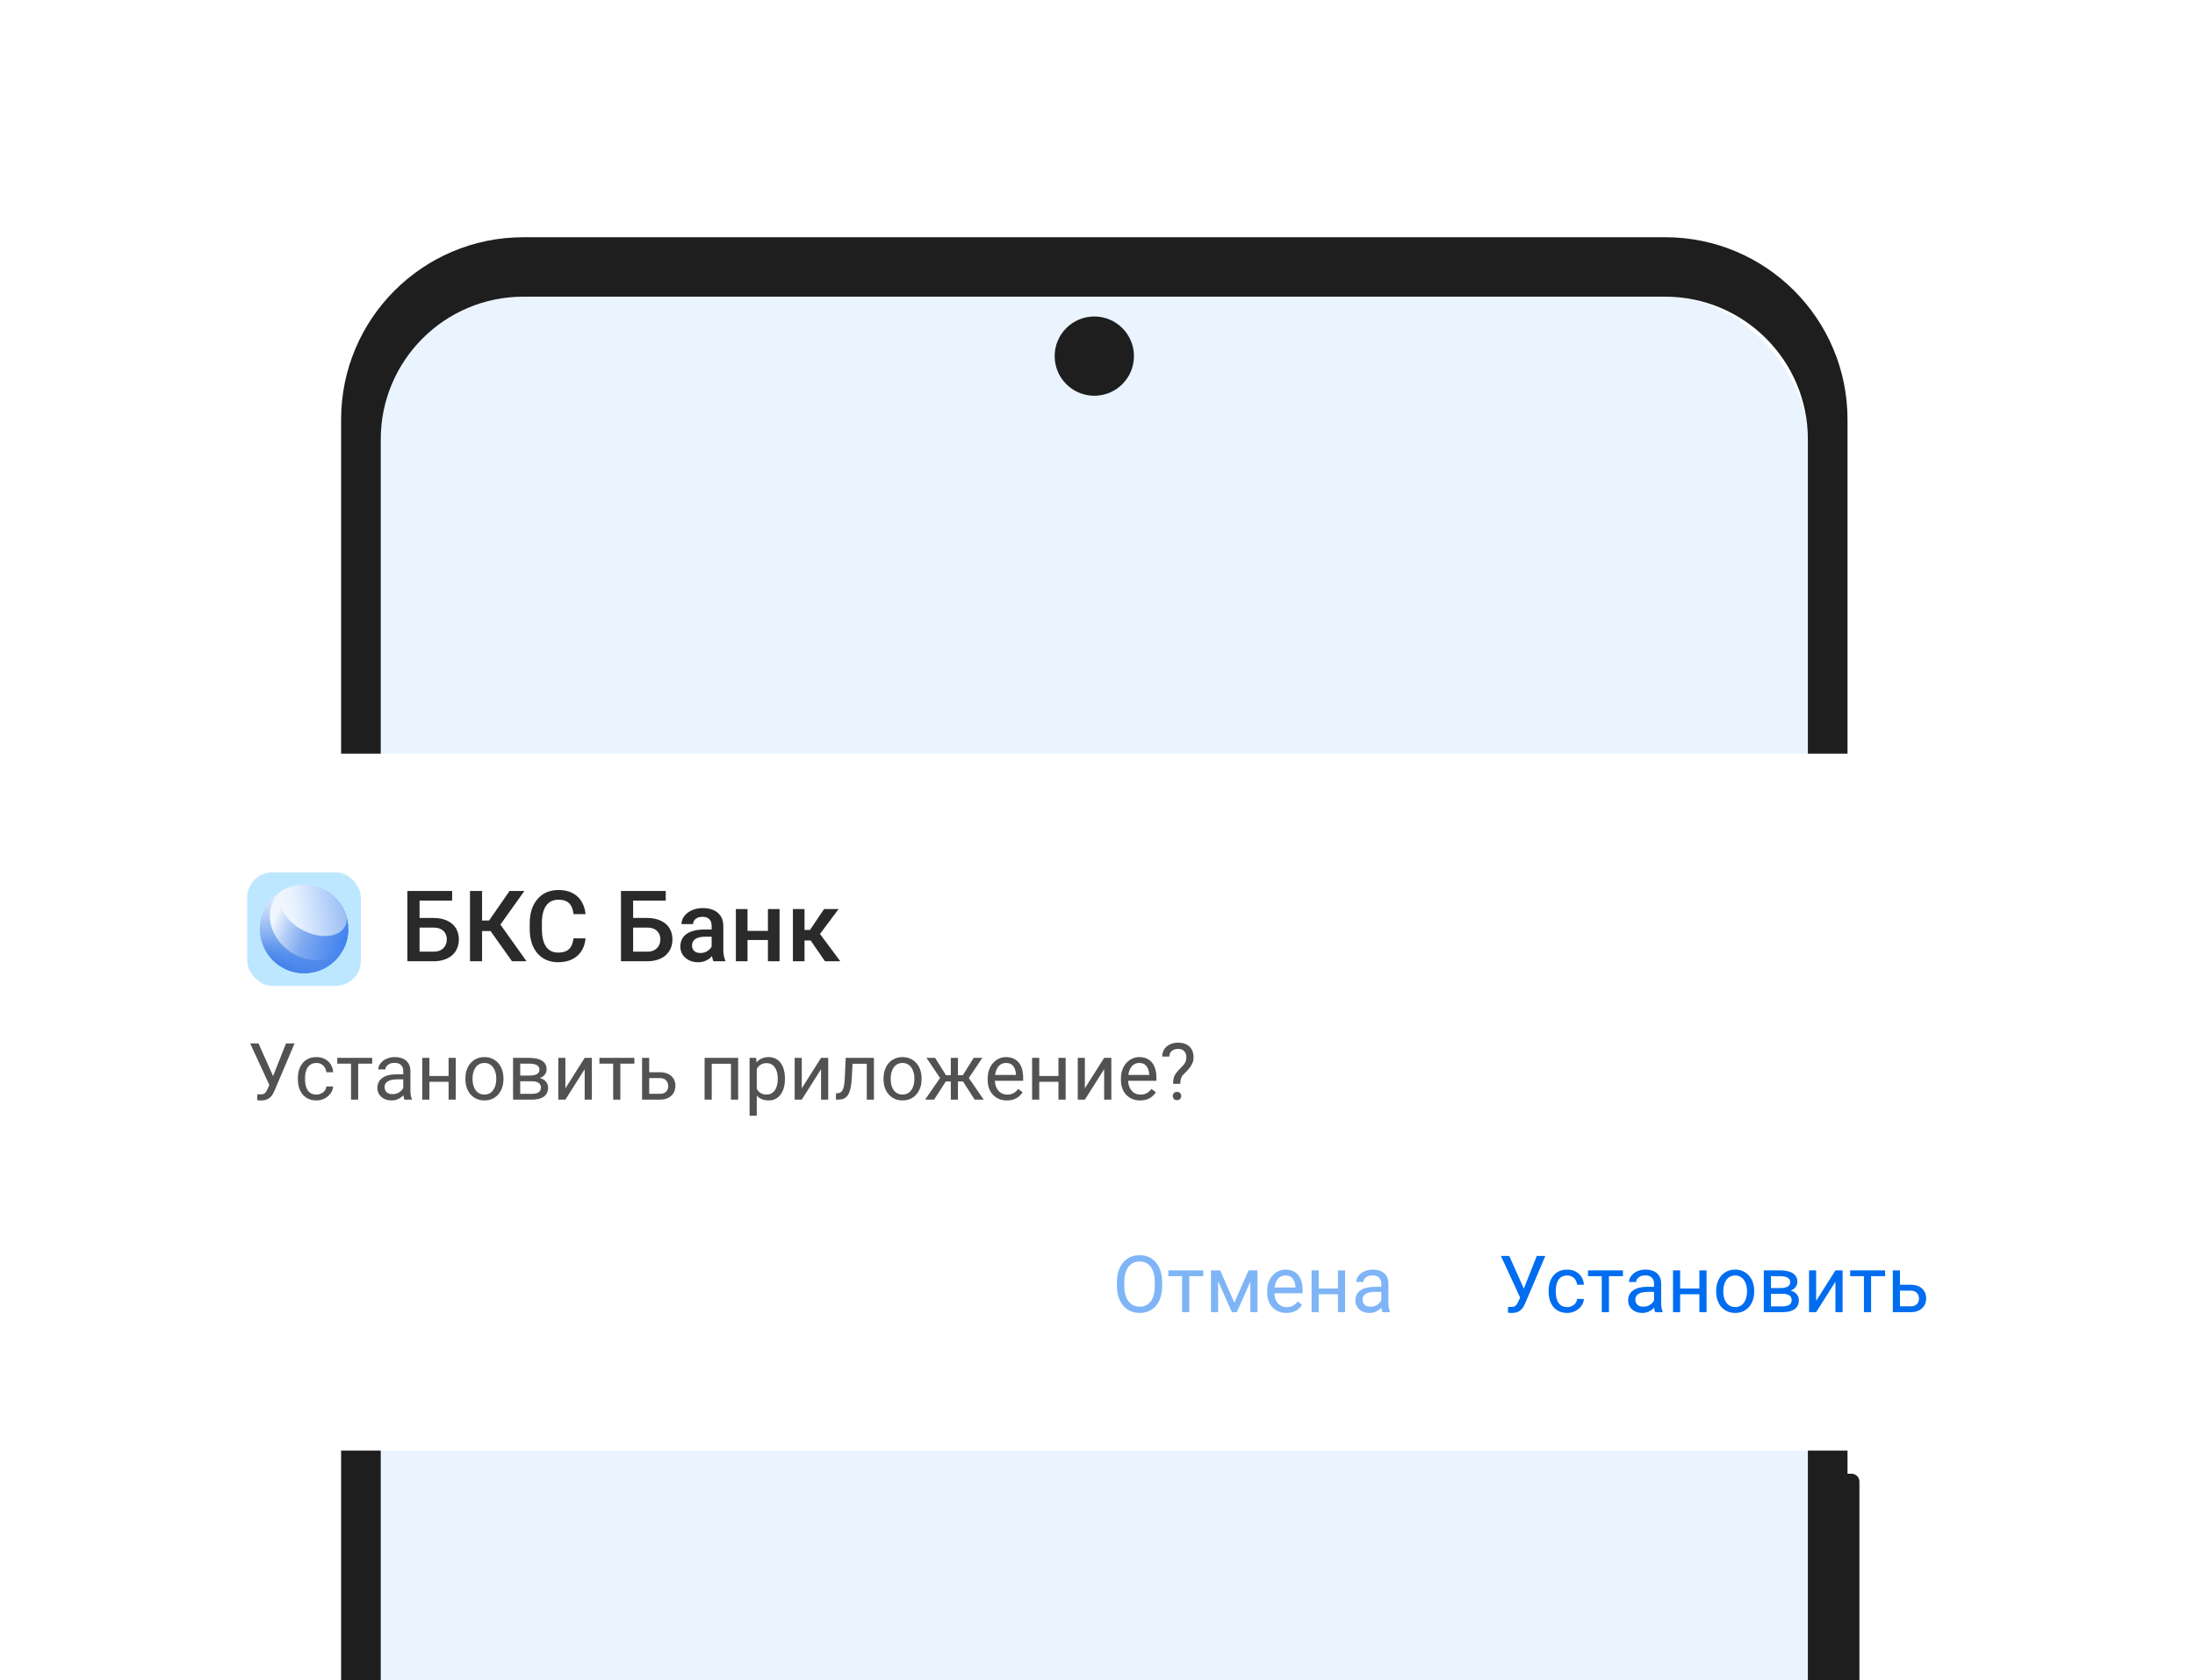 <svg width="444" height="340" viewBox="0 0 444 340" fill="none" xmlns="http://www.w3.org/2000/svg">
<g clip-path="url(#clip0_1910_40977)">
<rect x="77.019" y="60.028" width="288.674" height="641.499" rx="28.867" fill="#EAF4FE"/>
<path fill-rule="evenodd" clip-rule="evenodd" d="M105.886 48C85.514 48 69 64.514 69 84.886V679.876C69 700.248 85.514 716.763 105.886 716.763H336.826C357.197 716.763 373.712 700.248 373.712 679.876V342.288H374.514C375.4 342.288 376.118 341.57 376.118 340.684V299.788C376.118 298.903 375.4 298.185 374.514 298.185H373.712V254.081H374.514C375.4 254.081 376.118 253.363 376.118 252.478V171.489C376.118 170.603 375.4 169.885 374.514 169.885H373.712V84.886C373.712 64.514 357.197 48 336.826 48H105.886ZM105.886 60.028C89.943 60.028 77.019 72.953 77.019 88.896V672.659C77.019 688.603 89.943 701.527 105.886 701.527H336.826C352.769 701.527 365.693 688.603 365.693 672.659V88.895C365.693 72.953 352.769 60.028 336.826 60.028H105.886Z" fill="#1E1E1F"/>
<path d="M229.373 72.056C229.373 76.485 225.783 80.075 221.355 80.075C216.926 80.075 213.336 76.485 213.336 72.056C213.336 67.628 216.926 64.037 221.355 64.037C225.783 64.037 229.373 67.628 229.373 72.056Z" fill="#1E1E1F"/>
<g filter="url(#filter0_d_1910_40977)">
<rect x="26" y="148.5" width="389" height="141" rx="16" fill="white"/>
<rect x="50" y="172.5" width="23" height="22.979" rx="5.106" fill="#BDE7FF"/>
<path d="M61.502 192.926C66.443 192.926 70.448 188.925 70.448 183.989C70.448 179.054 66.443 175.053 61.502 175.053C56.56 175.053 52.555 179.054 52.555 183.989C52.555 188.925 56.56 192.926 61.502 192.926Z" fill="url(#paint0_linear_1910_40977)"/>
<path d="M61.502 192.926C66.443 192.926 70.448 188.925 70.448 183.989C70.448 179.054 66.443 175.053 61.502 175.053C56.56 175.053 52.555 179.054 52.555 183.989C52.555 188.925 56.56 192.926 61.502 192.926Z" fill="url(#paint1_linear_1910_40977)"/>
<path d="M56.614 176.579C53.639 179.282 53.962 184.151 57.336 187.454C60.708 190.756 65.853 191.244 68.829 188.54C69.166 188.234 69.461 187.9 69.713 187.544C70.187 186.454 70.449 185.253 70.449 183.989C70.449 179.054 66.443 175.053 61.502 175.053C59.839 175.053 58.282 175.506 56.948 176.296C56.834 176.386 56.722 176.481 56.614 176.579Z" fill="url(#paint2_radial_1910_40977)"/>
<path d="M57.219 176.579C55.812 178.72 57.451 182.048 60.882 184.01C64.313 185.973 68.234 185.828 69.643 183.685C70.041 183.08 70.196 182.38 70.135 181.643C69.104 177.846 65.629 175.053 61.5 175.053C60.254 175.053 59.066 175.308 57.988 175.768C57.684 175.995 57.425 176.266 57.219 176.579Z" fill="url(#paint3_linear_1910_40977)"/>
<path d="M91.459 176.281V178.234H84.848V190.5H82.406V176.281H91.459ZM84.106 181.74H87.68C88.76 181.74 89.685 181.923 90.453 182.287C91.221 182.645 91.807 183.15 92.211 183.801C92.615 184.452 92.816 185.21 92.816 186.076C92.816 186.727 92.703 187.323 92.475 187.863C92.247 188.404 91.912 188.872 91.469 189.27C91.026 189.66 90.486 189.963 89.848 190.178C89.216 190.393 88.493 190.5 87.68 190.5H82.406V176.281H84.867V188.557H87.68C88.298 188.557 88.806 188.443 89.203 188.215C89.6 187.98 89.893 187.674 90.082 187.297C90.277 186.919 90.375 186.506 90.375 186.057C90.375 185.62 90.277 185.223 90.082 184.865C89.893 184.507 89.6 184.221 89.203 184.006C88.806 183.791 88.298 183.684 87.68 183.684H84.106V181.74ZM97.514 176.281V190.5H95.072V176.281H97.514ZM106.068 176.281L100.287 184.387H96.82L96.488 182.258H98.93L103.07 176.281H106.068ZM103.568 190.5L98.969 184.016L100.551 182.131L106.508 190.5H103.568ZM116 185.871H118.441C118.363 186.802 118.103 187.632 117.66 188.361C117.217 189.084 116.596 189.654 115.795 190.07C114.994 190.487 114.021 190.695 112.875 190.695C111.996 190.695 111.205 190.539 110.502 190.227C109.799 189.908 109.197 189.458 108.695 188.879C108.194 188.293 107.81 187.587 107.543 186.76C107.283 185.933 107.152 185.008 107.152 183.986V182.805C107.152 181.783 107.286 180.858 107.553 180.031C107.826 179.204 108.217 178.498 108.725 177.912C109.232 177.32 109.841 176.867 110.551 176.555C111.267 176.242 112.071 176.086 112.963 176.086C114.096 176.086 115.053 176.294 115.834 176.711C116.615 177.128 117.221 177.704 117.65 178.439C118.087 179.175 118.354 180.018 118.451 180.969H116.01C115.945 180.357 115.801 179.833 115.58 179.396C115.365 178.96 115.046 178.628 114.623 178.4C114.2 178.166 113.646 178.049 112.963 178.049C112.403 178.049 111.915 178.153 111.498 178.361C111.081 178.57 110.733 178.876 110.453 179.279C110.173 179.683 109.962 180.181 109.818 180.773C109.682 181.359 109.613 182.03 109.613 182.785V183.986C109.613 184.702 109.675 185.354 109.799 185.939C109.929 186.519 110.124 187.017 110.385 187.434C110.652 187.85 110.99 188.173 111.4 188.4C111.811 188.628 112.302 188.742 112.875 188.742C113.572 188.742 114.135 188.632 114.564 188.41C115.001 188.189 115.329 187.867 115.551 187.443C115.779 187.014 115.928 186.49 116 185.871ZM134.662 176.281V178.234H128.051V190.5H125.609V176.281H134.662ZM127.309 181.74H130.883C131.964 181.74 132.888 181.923 133.656 182.287C134.424 182.645 135.01 183.15 135.414 183.801C135.818 184.452 136.02 185.21 136.02 186.076C136.02 186.727 135.906 187.323 135.678 187.863C135.45 188.404 135.115 188.872 134.672 189.27C134.229 189.66 133.689 189.963 133.051 190.178C132.419 190.393 131.697 190.5 130.883 190.5H125.609V176.281H128.07V188.557H130.883C131.501 188.557 132.009 188.443 132.406 188.215C132.803 187.98 133.096 187.674 133.285 187.297C133.48 186.919 133.578 186.506 133.578 186.057C133.578 185.62 133.48 185.223 133.285 184.865C133.096 184.507 132.803 184.221 132.406 184.006C132.009 183.791 131.501 183.684 130.883 183.684H127.309V181.74ZM143.949 188.381V183.342C143.949 182.964 143.881 182.639 143.744 182.365C143.607 182.092 143.399 181.88 143.119 181.73C142.846 181.581 142.501 181.506 142.084 181.506C141.7 181.506 141.368 181.571 141.088 181.701C140.808 181.831 140.59 182.007 140.434 182.229C140.277 182.45 140.199 182.701 140.199 182.98H137.855C137.855 182.564 137.956 182.16 138.158 181.77C138.36 181.379 138.653 181.031 139.037 180.725C139.421 180.419 139.88 180.178 140.414 180.002C140.948 179.826 141.547 179.738 142.211 179.738C143.005 179.738 143.708 179.872 144.32 180.139C144.939 180.406 145.424 180.809 145.775 181.35C146.133 181.883 146.312 182.554 146.312 183.361V188.059C146.312 188.54 146.345 188.973 146.41 189.357C146.482 189.735 146.583 190.064 146.713 190.344V190.5H144.301C144.19 190.246 144.102 189.924 144.037 189.533C143.979 189.136 143.949 188.752 143.949 188.381ZM144.291 184.074L144.311 185.529H142.621C142.185 185.529 141.801 185.572 141.469 185.656C141.137 185.734 140.86 185.852 140.639 186.008C140.417 186.164 140.251 186.353 140.141 186.574C140.03 186.796 139.975 187.046 139.975 187.326C139.975 187.606 140.04 187.863 140.17 188.098C140.3 188.326 140.489 188.505 140.736 188.635C140.99 188.765 141.296 188.83 141.654 188.83C142.136 188.83 142.556 188.732 142.914 188.537C143.279 188.335 143.565 188.091 143.773 187.805C143.982 187.512 144.092 187.235 144.105 186.975L144.867 188.02C144.789 188.286 144.656 188.573 144.467 188.879C144.278 189.185 144.031 189.478 143.725 189.758C143.425 190.031 143.064 190.256 142.641 190.432C142.224 190.607 141.742 190.695 141.195 190.695C140.505 190.695 139.89 190.559 139.35 190.285C138.809 190.005 138.386 189.631 138.08 189.162C137.774 188.687 137.621 188.15 137.621 187.551C137.621 186.991 137.725 186.496 137.934 186.066C138.148 185.63 138.461 185.266 138.871 184.973C139.288 184.68 139.796 184.458 140.395 184.309C140.993 184.152 141.677 184.074 142.445 184.074H144.291ZM155.99 184.348V186.203H150.521V184.348H155.99ZM151.205 179.934V190.5H148.852V179.934H151.205ZM157.689 179.934V190.5H155.336V179.934H157.689ZM162.738 179.934V190.5H160.385V179.934H162.738ZM169.633 179.934L164.877 186.291H162.191L161.879 184.162H163.842L166.693 179.934H169.633ZM166.879 190.5L163.695 185.891L165.551 184.553L169.975 190.5H166.879Z" fill="#2A2A2A"/>
<path d="M54.844 214.727L57.852 207.125H59.586L55.562 216.602C55.448 216.867 55.32 217.125 55.18 217.375C55.039 217.62 54.867 217.839 54.664 218.031C54.461 218.224 54.208 218.378 53.906 218.492C53.609 218.607 53.24 218.664 52.797 218.664C52.672 218.664 52.523 218.656 52.352 218.641C52.18 218.63 52.068 218.617 52.016 218.602L52.062 217.398C52.12 217.409 52.232 217.419 52.398 217.43C52.565 217.435 52.688 217.438 52.766 217.438C53.062 217.438 53.297 217.378 53.469 217.258C53.641 217.138 53.779 216.987 53.883 216.805C53.992 216.617 54.091 216.427 54.18 216.234L54.844 214.727ZM52.289 207.125L55.453 214.211L55.828 215.609L54.562 215.703L50.602 207.125H52.289ZM64.016 217.469C64.359 217.469 64.677 217.398 64.969 217.258C65.26 217.117 65.5 216.924 65.688 216.68C65.875 216.43 65.982 216.146 66.008 215.828H67.383C67.357 216.328 67.188 216.794 66.875 217.227C66.568 217.654 66.164 218 65.664 218.266C65.164 218.526 64.615 218.656 64.016 218.656C63.38 218.656 62.825 218.544 62.352 218.32C61.883 218.096 61.492 217.789 61.18 217.398C60.872 217.008 60.641 216.56 60.484 216.055C60.333 215.544 60.258 215.005 60.258 214.438V214.109C60.258 213.542 60.333 213.005 60.484 212.5C60.641 211.99 60.872 211.539 61.18 211.148C61.492 210.758 61.883 210.451 62.352 210.227C62.825 210.003 63.38 209.891 64.016 209.891C64.677 209.891 65.255 210.026 65.75 210.297C66.245 210.562 66.633 210.927 66.914 211.391C67.201 211.849 67.357 212.37 67.383 212.953H66.008C65.982 212.604 65.883 212.289 65.711 212.008C65.544 211.727 65.315 211.503 65.023 211.336C64.737 211.164 64.401 211.078 64.016 211.078C63.573 211.078 63.2 211.167 62.898 211.344C62.602 211.516 62.365 211.75 62.188 212.047C62.016 212.339 61.891 212.664 61.812 213.023C61.74 213.378 61.703 213.74 61.703 214.109V214.438C61.703 214.807 61.74 215.172 61.812 215.531C61.885 215.891 62.008 216.216 62.18 216.508C62.357 216.799 62.594 217.034 62.891 217.211C63.193 217.383 63.568 217.469 64.016 217.469ZM72.453 210.047V218.5H71V210.047H72.453ZM75.289 210.047V211.219H68.219V210.047H75.289ZM81.57 217.055V212.703C81.57 212.37 81.503 212.081 81.367 211.836C81.237 211.586 81.039 211.393 80.773 211.258C80.508 211.122 80.18 211.055 79.789 211.055C79.424 211.055 79.104 211.117 78.828 211.242C78.557 211.367 78.344 211.531 78.188 211.734C78.037 211.938 77.961 212.156 77.961 212.391H76.516C76.516 212.089 76.594 211.789 76.75 211.492C76.906 211.195 77.13 210.927 77.422 210.688C77.719 210.443 78.073 210.25 78.484 210.109C78.901 209.964 79.365 209.891 79.875 209.891C80.49 209.891 81.031 209.995 81.5 210.203C81.974 210.411 82.344 210.727 82.609 211.148C82.88 211.565 83.016 212.089 83.016 212.719V216.656C83.016 216.938 83.039 217.237 83.086 217.555C83.138 217.872 83.213 218.146 83.312 218.375V218.5H81.805C81.732 218.333 81.674 218.112 81.633 217.836C81.591 217.555 81.57 217.294 81.57 217.055ZM81.82 213.375L81.836 214.391H80.375C79.963 214.391 79.596 214.424 79.273 214.492C78.951 214.555 78.68 214.651 78.461 214.781C78.242 214.911 78.076 215.076 77.961 215.273C77.846 215.466 77.789 215.693 77.789 215.953C77.789 216.219 77.849 216.461 77.969 216.68C78.088 216.898 78.268 217.073 78.508 217.203C78.753 217.328 79.052 217.391 79.406 217.391C79.849 217.391 80.24 217.297 80.578 217.109C80.917 216.922 81.185 216.693 81.383 216.422C81.586 216.151 81.695 215.888 81.711 215.633L82.328 216.328C82.292 216.547 82.193 216.789 82.031 217.055C81.87 217.32 81.654 217.576 81.383 217.82C81.117 218.06 80.799 218.26 80.43 218.422C80.065 218.578 79.654 218.656 79.195 218.656C78.622 218.656 78.12 218.544 77.688 218.32C77.26 218.096 76.927 217.797 76.688 217.422C76.453 217.042 76.336 216.617 76.336 216.148C76.336 215.695 76.424 215.297 76.602 214.953C76.779 214.604 77.034 214.315 77.367 214.086C77.701 213.852 78.102 213.674 78.57 213.555C79.039 213.435 79.562 213.375 80.141 213.375H81.82ZM91.023 213.711V214.883H86.555V213.711H91.023ZM86.859 210.047V218.5H85.414V210.047H86.859ZM92.195 210.047V218.5H90.742V210.047H92.195ZM94.141 214.367V214.188C94.141 213.578 94.229 213.013 94.406 212.492C94.583 211.966 94.838 211.51 95.172 211.125C95.505 210.734 95.909 210.432 96.383 210.219C96.857 210 97.388 209.891 97.977 209.891C98.57 209.891 99.104 210 99.578 210.219C100.057 210.432 100.464 210.734 100.797 211.125C101.135 211.51 101.393 211.966 101.57 212.492C101.747 213.013 101.836 213.578 101.836 214.188V214.367C101.836 214.977 101.747 215.542 101.57 216.062C101.393 216.583 101.135 217.039 100.797 217.43C100.464 217.815 100.06 218.117 99.586 218.336C99.117 218.549 98.586 218.656 97.992 218.656C97.398 218.656 96.865 218.549 96.391 218.336C95.917 218.117 95.51 217.815 95.172 217.43C94.838 217.039 94.583 216.583 94.406 216.062C94.229 215.542 94.141 214.977 94.141 214.367ZM95.586 214.188V214.367C95.586 214.789 95.635 215.188 95.734 215.562C95.833 215.932 95.982 216.26 96.18 216.547C96.383 216.833 96.635 217.06 96.938 217.227C97.24 217.388 97.591 217.469 97.992 217.469C98.388 217.469 98.734 217.388 99.031 217.227C99.333 217.06 99.583 216.833 99.781 216.547C99.979 216.26 100.128 215.932 100.227 215.562C100.331 215.188 100.383 214.789 100.383 214.367V214.188C100.383 213.771 100.331 213.378 100.227 213.008C100.128 212.633 99.977 212.302 99.773 212.016C99.576 211.724 99.326 211.495 99.023 211.328C98.727 211.161 98.378 211.078 97.977 211.078C97.581 211.078 97.232 211.161 96.93 211.328C96.633 211.495 96.383 211.724 96.18 212.016C95.982 212.302 95.833 212.633 95.734 213.008C95.635 213.378 95.586 213.771 95.586 214.188ZM107.617 214.781H104.844L104.828 213.625H107.094C107.542 213.625 107.914 213.581 108.211 213.492C108.513 213.404 108.74 213.271 108.891 213.094C109.042 212.917 109.117 212.698 109.117 212.438C109.117 212.234 109.073 212.057 108.984 211.906C108.901 211.75 108.773 211.622 108.602 211.523C108.43 211.419 108.216 211.344 107.961 211.297C107.711 211.245 107.417 211.219 107.078 211.219H105.227V218.5H103.781V210.047H107.078C107.615 210.047 108.096 210.094 108.523 210.188C108.956 210.281 109.323 210.424 109.625 210.617C109.932 210.805 110.167 211.044 110.328 211.336C110.49 211.628 110.57 211.971 110.57 212.367C110.57 212.622 110.518 212.865 110.414 213.094C110.31 213.323 110.156 213.526 109.953 213.703C109.75 213.88 109.5 214.026 109.203 214.141C108.906 214.25 108.565 214.32 108.18 214.352L107.617 214.781ZM107.617 218.5H104.32L105.039 217.328H107.617C108.018 217.328 108.352 217.279 108.617 217.18C108.883 217.076 109.081 216.93 109.211 216.742C109.346 216.549 109.414 216.32 109.414 216.055C109.414 215.789 109.346 215.562 109.211 215.375C109.081 215.182 108.883 215.036 108.617 214.938C108.352 214.833 108.018 214.781 107.617 214.781H105.422L105.438 213.625H108.18L108.703 214.062C109.167 214.099 109.56 214.214 109.883 214.406C110.206 214.599 110.451 214.844 110.617 215.141C110.784 215.432 110.867 215.75 110.867 216.094C110.867 216.49 110.792 216.839 110.641 217.141C110.495 217.443 110.281 217.695 110 217.898C109.719 218.096 109.378 218.247 108.977 218.352C108.576 218.451 108.122 218.5 107.617 218.5ZM114.367 216.211L118.266 210.047H119.719V218.5H118.266V212.336L114.367 218.5H112.93V210.047H114.367V216.211ZM125.484 210.047V218.5H124.031V210.047H125.484ZM128.32 210.047V211.219H121.25V210.047H128.32ZM130.93 212.953H133.469C134.151 212.953 134.727 213.073 135.195 213.312C135.664 213.547 136.018 213.872 136.258 214.289C136.503 214.701 136.625 215.169 136.625 215.695C136.625 216.086 136.557 216.453 136.422 216.797C136.286 217.135 136.083 217.432 135.812 217.688C135.547 217.943 135.216 218.143 134.82 218.289C134.43 218.43 133.979 218.5 133.469 218.5H129.875V210.047H131.32V217.312H133.469C133.885 217.312 134.219 217.237 134.469 217.086C134.719 216.935 134.898 216.74 135.008 216.5C135.117 216.26 135.172 216.01 135.172 215.75C135.172 215.495 135.117 215.245 135.008 215C134.898 214.755 134.719 214.552 134.469 214.391C134.219 214.224 133.885 214.141 133.469 214.141H130.93V212.953ZM148.031 210.047V211.242H143.758V210.047H148.031ZM143.969 210.047V218.5H142.523V210.047H143.969ZM149.312 210.047V218.5H147.859V210.047H149.312ZM153.078 211.672V221.75H151.625V210.047H152.953L153.078 211.672ZM158.773 214.203V214.367C158.773 214.982 158.701 215.552 158.555 216.078C158.409 216.599 158.195 217.052 157.914 217.438C157.638 217.823 157.297 218.122 156.891 218.336C156.484 218.549 156.018 218.656 155.492 218.656C154.956 218.656 154.482 218.568 154.07 218.391C153.659 218.214 153.31 217.956 153.023 217.617C152.737 217.279 152.508 216.872 152.336 216.398C152.169 215.924 152.055 215.391 151.992 214.797V213.922C152.055 213.297 152.172 212.737 152.344 212.242C152.516 211.747 152.742 211.326 153.023 210.977C153.31 210.622 153.656 210.354 154.062 210.172C154.469 209.984 154.938 209.891 155.469 209.891C156 209.891 156.471 209.995 156.883 210.203C157.294 210.406 157.641 210.698 157.922 211.078C158.203 211.458 158.414 211.914 158.555 212.445C158.701 212.971 158.773 213.557 158.773 214.203ZM157.32 214.367V214.203C157.32 213.781 157.276 213.385 157.188 213.016C157.099 212.641 156.961 212.312 156.773 212.031C156.591 211.745 156.357 211.521 156.07 211.359C155.784 211.193 155.443 211.109 155.047 211.109C154.682 211.109 154.365 211.172 154.094 211.297C153.828 211.422 153.602 211.591 153.414 211.805C153.227 212.013 153.073 212.253 152.953 212.523C152.839 212.789 152.753 213.065 152.695 213.352V215.375C152.799 215.74 152.945 216.083 153.133 216.406C153.32 216.724 153.57 216.982 153.883 217.18C154.195 217.372 154.589 217.469 155.062 217.469C155.453 217.469 155.789 217.388 156.07 217.227C156.357 217.06 156.591 216.833 156.773 216.547C156.961 216.26 157.099 215.932 157.188 215.562C157.276 215.188 157.32 214.789 157.32 214.367ZM162.18 216.211L166.078 210.047H167.531V218.5H166.078V212.336L162.18 218.5H160.742V210.047H162.18V216.211ZM175.5 210.047V211.242H171.414V210.047H175.5ZM176.773 210.047V218.5H175.328V210.047H176.773ZM171.062 210.047H172.516L172.297 214.125C172.26 214.755 172.201 215.312 172.117 215.797C172.039 216.276 171.93 216.688 171.789 217.031C171.654 217.375 171.482 217.656 171.273 217.875C171.07 218.089 170.826 218.247 170.539 218.352C170.253 218.451 169.922 218.5 169.547 218.5H169.094V217.227L169.406 217.203C169.63 217.188 169.82 217.135 169.977 217.047C170.138 216.958 170.273 216.828 170.383 216.656C170.492 216.479 170.581 216.253 170.648 215.977C170.721 215.701 170.776 215.372 170.812 214.992C170.854 214.612 170.885 214.169 170.906 213.664L171.062 210.047ZM178.719 214.367V214.188C178.719 213.578 178.807 213.013 178.984 212.492C179.161 211.966 179.417 211.51 179.75 211.125C180.083 210.734 180.487 210.432 180.961 210.219C181.435 210 181.966 209.891 182.555 209.891C183.148 209.891 183.682 210 184.156 210.219C184.635 210.432 185.042 210.734 185.375 211.125C185.714 211.51 185.971 211.966 186.148 212.492C186.326 213.013 186.414 213.578 186.414 214.188V214.367C186.414 214.977 186.326 215.542 186.148 216.062C185.971 216.583 185.714 217.039 185.375 217.43C185.042 217.815 184.638 218.117 184.164 218.336C183.695 218.549 183.164 218.656 182.57 218.656C181.977 218.656 181.443 218.549 180.969 218.336C180.495 218.117 180.089 217.815 179.75 217.43C179.417 217.039 179.161 216.583 178.984 216.062C178.807 215.542 178.719 214.977 178.719 214.367ZM180.164 214.188V214.367C180.164 214.789 180.214 215.188 180.312 215.562C180.411 215.932 180.56 216.26 180.758 216.547C180.961 216.833 181.214 217.06 181.516 217.227C181.818 217.388 182.169 217.469 182.57 217.469C182.966 217.469 183.312 217.388 183.609 217.227C183.911 217.06 184.161 216.833 184.359 216.547C184.557 216.26 184.706 215.932 184.805 215.562C184.909 215.188 184.961 214.789 184.961 214.367V214.188C184.961 213.771 184.909 213.378 184.805 213.008C184.706 212.633 184.555 212.302 184.352 212.016C184.154 211.724 183.904 211.495 183.602 211.328C183.305 211.161 182.956 211.078 182.555 211.078C182.159 211.078 181.81 211.161 181.508 211.328C181.211 211.495 180.961 211.724 180.758 212.016C180.56 212.302 180.411 212.633 180.312 213.008C180.214 213.378 180.164 213.771 180.164 214.188ZM190.617 214.82L187.414 210.047H189.156L191.344 213.547H193.031L192.82 214.82H190.617ZM191.406 214.672L188.953 218.5H187.125L190.492 213.625L191.406 214.672ZM193.773 210.047V218.5H192.328V210.047H193.773ZM198.703 210.047L195.5 214.82H193.297L193.07 213.547H194.766L196.953 210.047H198.703ZM197.156 218.5L194.695 214.672L195.625 213.625L198.984 218.5H197.156ZM203.672 218.656C203.083 218.656 202.549 218.557 202.07 218.359C201.596 218.156 201.188 217.872 200.844 217.508C200.505 217.143 200.245 216.711 200.062 216.211C199.88 215.711 199.789 215.164 199.789 214.57V214.242C199.789 213.555 199.891 212.943 200.094 212.406C200.297 211.865 200.573 211.406 200.922 211.031C201.271 210.656 201.667 210.372 202.109 210.18C202.552 209.987 203.01 209.891 203.484 209.891C204.089 209.891 204.609 209.995 205.047 210.203C205.49 210.411 205.852 210.703 206.133 211.078C206.414 211.448 206.622 211.885 206.758 212.391C206.893 212.891 206.961 213.438 206.961 214.031V214.68H200.648V213.5H205.516V213.391C205.495 213.016 205.417 212.651 205.281 212.297C205.151 211.943 204.943 211.651 204.656 211.422C204.37 211.193 203.979 211.078 203.484 211.078C203.156 211.078 202.854 211.148 202.578 211.289C202.302 211.424 202.065 211.628 201.867 211.898C201.669 212.169 201.516 212.5 201.406 212.891C201.297 213.281 201.242 213.732 201.242 214.242V214.57C201.242 214.971 201.297 215.349 201.406 215.703C201.521 216.052 201.685 216.359 201.898 216.625C202.117 216.891 202.38 217.099 202.688 217.25C203 217.401 203.354 217.477 203.75 217.477C204.26 217.477 204.693 217.372 205.047 217.164C205.401 216.956 205.711 216.677 205.977 216.328L206.852 217.023C206.669 217.299 206.438 217.562 206.156 217.812C205.875 218.062 205.529 218.266 205.117 218.422C204.711 218.578 204.229 218.656 203.672 218.656ZM214.383 213.711V214.883H209.914V213.711H214.383ZM210.219 210.047V218.5H208.773V210.047H210.219ZM215.555 210.047V218.5H214.102V210.047H215.555ZM219.445 216.211L223.344 210.047H224.797V218.5H223.344V212.336L219.445 218.5H218.008V210.047H219.445V216.211ZM230.625 218.656C230.036 218.656 229.503 218.557 229.023 218.359C228.549 218.156 228.141 217.872 227.797 217.508C227.458 217.143 227.198 216.711 227.016 216.211C226.833 215.711 226.742 215.164 226.742 214.57V214.242C226.742 213.555 226.844 212.943 227.047 212.406C227.25 211.865 227.526 211.406 227.875 211.031C228.224 210.656 228.62 210.372 229.062 210.18C229.505 209.987 229.964 209.891 230.438 209.891C231.042 209.891 231.562 209.995 232 210.203C232.443 210.411 232.805 210.703 233.086 211.078C233.367 211.448 233.576 211.885 233.711 212.391C233.846 212.891 233.914 213.438 233.914 214.031V214.68H227.602V213.5H232.469V213.391C232.448 213.016 232.37 212.651 232.234 212.297C232.104 211.943 231.896 211.651 231.609 211.422C231.323 211.193 230.932 211.078 230.438 211.078C230.109 211.078 229.807 211.148 229.531 211.289C229.255 211.424 229.018 211.628 228.82 211.898C228.622 212.169 228.469 212.5 228.359 212.891C228.25 213.281 228.195 213.732 228.195 214.242V214.57C228.195 214.971 228.25 215.349 228.359 215.703C228.474 216.052 228.638 216.359 228.852 216.625C229.07 216.891 229.333 217.099 229.641 217.25C229.953 217.401 230.307 217.477 230.703 217.477C231.214 217.477 231.646 217.372 232 217.164C232.354 216.956 232.664 216.677 232.93 216.328L233.805 217.023C233.622 217.299 233.391 217.562 233.109 217.812C232.828 218.062 232.482 218.266 232.07 218.422C231.664 218.578 231.182 218.656 230.625 218.656ZM238.742 215.297H237.289C237.294 214.797 237.339 214.388 237.422 214.07C237.51 213.747 237.654 213.453 237.852 213.188C238.049 212.922 238.312 212.62 238.641 212.281C238.88 212.036 239.099 211.807 239.297 211.594C239.5 211.375 239.664 211.141 239.789 210.891C239.914 210.635 239.977 210.331 239.977 209.977C239.977 209.617 239.911 209.307 239.781 209.047C239.656 208.786 239.469 208.586 239.219 208.445C238.974 208.305 238.669 208.234 238.305 208.234C238.003 208.234 237.716 208.289 237.445 208.398C237.174 208.508 236.956 208.677 236.789 208.906C236.622 209.13 236.536 209.424 236.531 209.789H235.086C235.096 209.201 235.242 208.695 235.523 208.273C235.81 207.852 236.195 207.529 236.68 207.305C237.164 207.081 237.706 206.969 238.305 206.969C238.966 206.969 239.529 207.089 239.992 207.328C240.461 207.568 240.818 207.911 241.062 208.359C241.307 208.802 241.43 209.328 241.43 209.938C241.43 210.406 241.333 210.839 241.141 211.234C240.953 211.625 240.711 211.992 240.414 212.336C240.117 212.68 239.802 213.008 239.469 213.32C239.182 213.586 238.99 213.885 238.891 214.219C238.792 214.552 238.742 214.911 238.742 215.297ZM237.227 217.773C237.227 217.539 237.299 217.341 237.445 217.18C237.591 217.018 237.802 216.938 238.078 216.938C238.359 216.938 238.573 217.018 238.719 217.18C238.865 217.341 238.938 217.539 238.938 217.773C238.938 217.997 238.865 218.19 238.719 218.352C238.573 218.513 238.359 218.594 238.078 218.594C237.802 218.594 237.591 218.513 237.445 218.352C237.299 218.19 237.227 217.997 237.227 217.773Z" fill="#525252"/>
<path opacity="0.5" d="M235.078 255.453V256.172C235.078 257.026 234.971 257.792 234.758 258.469C234.544 259.146 234.237 259.721 233.836 260.195C233.435 260.669 232.953 261.031 232.391 261.281C231.833 261.531 231.208 261.656 230.516 261.656C229.844 261.656 229.227 261.531 228.664 261.281C228.107 261.031 227.622 260.669 227.211 260.195C226.805 259.721 226.49 259.146 226.266 258.469C226.042 257.792 225.93 257.026 225.93 256.172V255.453C225.93 254.599 226.039 253.836 226.258 253.164C226.482 252.487 226.797 251.911 227.203 251.438C227.609 250.958 228.091 250.594 228.648 250.344C229.211 250.094 229.828 249.969 230.5 249.969C231.193 249.969 231.818 250.094 232.375 250.344C232.938 250.594 233.419 250.958 233.82 251.438C234.227 251.911 234.536 252.487 234.75 253.164C234.969 253.836 235.078 254.599 235.078 255.453ZM233.586 256.172V255.438C233.586 254.76 233.516 254.161 233.375 253.641C233.24 253.12 233.039 252.682 232.773 252.328C232.508 251.974 232.182 251.706 231.797 251.523C231.417 251.341 230.984 251.25 230.5 251.25C230.031 251.25 229.607 251.341 229.227 251.523C228.852 251.706 228.529 251.974 228.258 252.328C227.992 252.682 227.786 253.12 227.641 253.641C227.495 254.161 227.422 254.76 227.422 255.438V256.172C227.422 256.854 227.495 257.458 227.641 257.984C227.786 258.505 227.995 258.945 228.266 259.305C228.542 259.659 228.867 259.927 229.242 260.109C229.622 260.292 230.047 260.383 230.516 260.383C231.005 260.383 231.44 260.292 231.82 260.109C232.201 259.927 232.521 259.659 232.781 259.305C233.047 258.945 233.247 258.505 233.383 257.984C233.518 257.458 233.586 256.854 233.586 256.172ZM240.562 253.047V261.5H239.109V253.047H240.562ZM243.398 253.047V254.219H236.328V253.047H243.398ZM249.68 259.578L252.555 253.047H253.945L250.18 261.5H249.18L245.43 253.047H246.82L249.68 259.578ZM246.398 253.047V261.5H244.953V253.047H246.398ZM252.914 261.5V253.047H254.367V261.5H252.914ZM260.203 261.656C259.615 261.656 259.081 261.557 258.602 261.359C258.128 261.156 257.719 260.872 257.375 260.508C257.036 260.143 256.776 259.711 256.594 259.211C256.411 258.711 256.32 258.164 256.32 257.57V257.242C256.32 256.555 256.422 255.943 256.625 255.406C256.828 254.865 257.104 254.406 257.453 254.031C257.802 253.656 258.198 253.372 258.641 253.18C259.083 252.987 259.542 252.891 260.016 252.891C260.62 252.891 261.141 252.995 261.578 253.203C262.021 253.411 262.383 253.703 262.664 254.078C262.945 254.448 263.154 254.885 263.289 255.391C263.424 255.891 263.492 256.438 263.492 257.031V257.68H257.18V256.5H262.047V256.391C262.026 256.016 261.948 255.651 261.812 255.297C261.682 254.943 261.474 254.651 261.188 254.422C260.901 254.193 260.51 254.078 260.016 254.078C259.688 254.078 259.385 254.148 259.109 254.289C258.833 254.424 258.596 254.628 258.398 254.898C258.201 255.169 258.047 255.5 257.938 255.891C257.828 256.281 257.773 256.732 257.773 257.242V257.57C257.773 257.971 257.828 258.349 257.938 258.703C258.052 259.052 258.216 259.359 258.43 259.625C258.648 259.891 258.911 260.099 259.219 260.25C259.531 260.401 259.885 260.477 260.281 260.477C260.792 260.477 261.224 260.372 261.578 260.164C261.932 259.956 262.242 259.677 262.508 259.328L263.383 260.023C263.201 260.299 262.969 260.562 262.688 260.812C262.406 261.062 262.06 261.266 261.648 261.422C261.242 261.578 260.76 261.656 260.203 261.656ZM270.914 256.711V257.883H266.445V256.711H270.914ZM266.75 253.047V261.5H265.305V253.047H266.75ZM272.086 253.047V261.5H270.633V253.047H272.086ZM279.398 260.055V255.703C279.398 255.37 279.331 255.081 279.195 254.836C279.065 254.586 278.867 254.393 278.602 254.258C278.336 254.122 278.008 254.055 277.617 254.055C277.253 254.055 276.932 254.117 276.656 254.242C276.385 254.367 276.172 254.531 276.016 254.734C275.865 254.938 275.789 255.156 275.789 255.391H274.344C274.344 255.089 274.422 254.789 274.578 254.492C274.734 254.195 274.958 253.927 275.25 253.688C275.547 253.443 275.901 253.25 276.312 253.109C276.729 252.964 277.193 252.891 277.703 252.891C278.318 252.891 278.859 252.995 279.328 253.203C279.802 253.411 280.172 253.727 280.438 254.148C280.708 254.565 280.844 255.089 280.844 255.719V259.656C280.844 259.938 280.867 260.237 280.914 260.555C280.966 260.872 281.042 261.146 281.141 261.375V261.5H279.633C279.56 261.333 279.503 261.112 279.461 260.836C279.419 260.555 279.398 260.294 279.398 260.055ZM279.648 256.375L279.664 257.391H278.203C277.792 257.391 277.424 257.424 277.102 257.492C276.779 257.555 276.508 257.651 276.289 257.781C276.07 257.911 275.904 258.076 275.789 258.273C275.674 258.466 275.617 258.693 275.617 258.953C275.617 259.219 275.677 259.461 275.797 259.68C275.917 259.898 276.096 260.073 276.336 260.203C276.581 260.328 276.88 260.391 277.234 260.391C277.677 260.391 278.068 260.297 278.406 260.109C278.745 259.922 279.013 259.693 279.211 259.422C279.414 259.151 279.523 258.888 279.539 258.633L280.156 259.328C280.12 259.547 280.021 259.789 279.859 260.055C279.698 260.32 279.482 260.576 279.211 260.82C278.945 261.06 278.628 261.26 278.258 261.422C277.893 261.578 277.482 261.656 277.023 261.656C276.451 261.656 275.948 261.544 275.516 261.32C275.089 261.096 274.755 260.797 274.516 260.422C274.281 260.042 274.164 259.617 274.164 259.148C274.164 258.695 274.253 258.297 274.43 257.953C274.607 257.604 274.862 257.315 275.195 257.086C275.529 256.852 275.93 256.674 276.398 256.555C276.867 256.435 277.391 256.375 277.969 256.375H279.648Z" fill="#006DF0"/>
<path d="M307.844 257.727L310.852 250.125H312.586L308.562 259.602C308.448 259.867 308.32 260.125 308.18 260.375C308.039 260.62 307.867 260.839 307.664 261.031C307.461 261.224 307.208 261.378 306.906 261.492C306.609 261.607 306.24 261.664 305.797 261.664C305.672 261.664 305.523 261.656 305.352 261.641C305.18 261.63 305.068 261.617 305.016 261.602L305.062 260.398C305.12 260.409 305.232 260.419 305.398 260.43C305.565 260.435 305.688 260.438 305.766 260.438C306.062 260.438 306.297 260.378 306.469 260.258C306.641 260.138 306.779 259.987 306.883 259.805C306.992 259.617 307.091 259.427 307.18 259.234L307.844 257.727ZM305.289 250.125L308.453 257.211L308.828 258.609L307.562 258.703L303.602 250.125H305.289ZM317.016 260.469C317.359 260.469 317.677 260.398 317.969 260.258C318.26 260.117 318.5 259.924 318.688 259.68C318.875 259.43 318.982 259.146 319.008 258.828H320.383C320.357 259.328 320.188 259.794 319.875 260.227C319.568 260.654 319.164 261 318.664 261.266C318.164 261.526 317.615 261.656 317.016 261.656C316.38 261.656 315.826 261.544 315.352 261.32C314.883 261.096 314.492 260.789 314.18 260.398C313.872 260.008 313.641 259.56 313.484 259.055C313.333 258.544 313.258 258.005 313.258 257.438V257.109C313.258 256.542 313.333 256.005 313.484 255.5C313.641 254.99 313.872 254.539 314.18 254.148C314.492 253.758 314.883 253.451 315.352 253.227C315.826 253.003 316.38 252.891 317.016 252.891C317.677 252.891 318.255 253.026 318.75 253.297C319.245 253.562 319.633 253.927 319.914 254.391C320.201 254.849 320.357 255.37 320.383 255.953H319.008C318.982 255.604 318.883 255.289 318.711 255.008C318.544 254.727 318.315 254.503 318.023 254.336C317.737 254.164 317.401 254.078 317.016 254.078C316.573 254.078 316.201 254.167 315.898 254.344C315.602 254.516 315.365 254.75 315.188 255.047C315.016 255.339 314.891 255.664 314.812 256.023C314.74 256.378 314.703 256.74 314.703 257.109V257.438C314.703 257.807 314.74 258.172 314.812 258.531C314.885 258.891 315.008 259.216 315.18 259.508C315.357 259.799 315.594 260.034 315.891 260.211C316.193 260.383 316.568 260.469 317.016 260.469ZM325.453 253.047V261.5H324V253.047H325.453ZM328.289 253.047V254.219H321.219V253.047H328.289ZM334.57 260.055V255.703C334.57 255.37 334.503 255.081 334.367 254.836C334.237 254.586 334.039 254.393 333.773 254.258C333.508 254.122 333.18 254.055 332.789 254.055C332.424 254.055 332.104 254.117 331.828 254.242C331.557 254.367 331.344 254.531 331.188 254.734C331.036 254.938 330.961 255.156 330.961 255.391H329.516C329.516 255.089 329.594 254.789 329.75 254.492C329.906 254.195 330.13 253.927 330.422 253.688C330.719 253.443 331.073 253.25 331.484 253.109C331.901 252.964 332.365 252.891 332.875 252.891C333.49 252.891 334.031 252.995 334.5 253.203C334.974 253.411 335.344 253.727 335.609 254.148C335.88 254.565 336.016 255.089 336.016 255.719V259.656C336.016 259.938 336.039 260.237 336.086 260.555C336.138 260.872 336.214 261.146 336.312 261.375V261.5H334.805C334.732 261.333 334.674 261.112 334.633 260.836C334.591 260.555 334.57 260.294 334.57 260.055ZM334.82 256.375L334.836 257.391H333.375C332.964 257.391 332.596 257.424 332.273 257.492C331.951 257.555 331.68 257.651 331.461 257.781C331.242 257.911 331.076 258.076 330.961 258.273C330.846 258.466 330.789 258.693 330.789 258.953C330.789 259.219 330.849 259.461 330.969 259.68C331.089 259.898 331.268 260.073 331.508 260.203C331.753 260.328 332.052 260.391 332.406 260.391C332.849 260.391 333.24 260.297 333.578 260.109C333.917 259.922 334.185 259.693 334.383 259.422C334.586 259.151 334.695 258.888 334.711 258.633L335.328 259.328C335.292 259.547 335.193 259.789 335.031 260.055C334.87 260.32 334.654 260.576 334.383 260.82C334.117 261.06 333.799 261.26 333.43 261.422C333.065 261.578 332.654 261.656 332.195 261.656C331.622 261.656 331.12 261.544 330.688 261.32C330.26 261.096 329.927 260.797 329.688 260.422C329.453 260.042 329.336 259.617 329.336 259.148C329.336 258.695 329.424 258.297 329.602 257.953C329.779 257.604 330.034 257.315 330.367 257.086C330.701 256.852 331.102 256.674 331.57 256.555C332.039 256.435 332.562 256.375 333.141 256.375H334.82ZM344.023 256.711V257.883H339.555V256.711H344.023ZM339.859 253.047V261.5H338.414V253.047H339.859ZM345.195 253.047V261.5H343.742V253.047H345.195ZM347.141 257.367V257.188C347.141 256.578 347.229 256.013 347.406 255.492C347.583 254.966 347.839 254.51 348.172 254.125C348.505 253.734 348.909 253.432 349.383 253.219C349.857 253 350.388 252.891 350.977 252.891C351.57 252.891 352.104 253 352.578 253.219C353.057 253.432 353.464 253.734 353.797 254.125C354.135 254.51 354.393 254.966 354.57 255.492C354.747 256.013 354.836 256.578 354.836 257.188V257.367C354.836 257.977 354.747 258.542 354.57 259.062C354.393 259.583 354.135 260.039 353.797 260.43C353.464 260.815 353.06 261.117 352.586 261.336C352.117 261.549 351.586 261.656 350.992 261.656C350.398 261.656 349.865 261.549 349.391 261.336C348.917 261.117 348.51 260.815 348.172 260.43C347.839 260.039 347.583 259.583 347.406 259.062C347.229 258.542 347.141 257.977 347.141 257.367ZM348.586 257.188V257.367C348.586 257.789 348.635 258.188 348.734 258.562C348.833 258.932 348.982 259.26 349.18 259.547C349.383 259.833 349.635 260.06 349.938 260.227C350.24 260.388 350.591 260.469 350.992 260.469C351.388 260.469 351.734 260.388 352.031 260.227C352.333 260.06 352.583 259.833 352.781 259.547C352.979 259.26 353.128 258.932 353.227 258.562C353.331 258.188 353.383 257.789 353.383 257.367V257.188C353.383 256.771 353.331 256.378 353.227 256.008C353.128 255.633 352.977 255.302 352.773 255.016C352.576 254.724 352.326 254.495 352.023 254.328C351.727 254.161 351.378 254.078 350.977 254.078C350.581 254.078 350.232 254.161 349.93 254.328C349.633 254.495 349.383 254.724 349.18 255.016C348.982 255.302 348.833 255.633 348.734 256.008C348.635 256.378 348.586 256.771 348.586 257.188ZM360.617 257.781H357.844L357.828 256.625H360.094C360.542 256.625 360.914 256.581 361.211 256.492C361.513 256.404 361.74 256.271 361.891 256.094C362.042 255.917 362.117 255.698 362.117 255.438C362.117 255.234 362.073 255.057 361.984 254.906C361.901 254.75 361.773 254.622 361.602 254.523C361.43 254.419 361.216 254.344 360.961 254.297C360.711 254.245 360.417 254.219 360.078 254.219H358.227V261.5H356.781V253.047H360.078C360.615 253.047 361.096 253.094 361.523 253.188C361.956 253.281 362.323 253.424 362.625 253.617C362.932 253.805 363.167 254.044 363.328 254.336C363.49 254.628 363.57 254.971 363.57 255.367C363.57 255.622 363.518 255.865 363.414 256.094C363.31 256.323 363.156 256.526 362.953 256.703C362.75 256.88 362.5 257.026 362.203 257.141C361.906 257.25 361.565 257.32 361.18 257.352L360.617 257.781ZM360.617 261.5H357.32L358.039 260.328H360.617C361.018 260.328 361.352 260.279 361.617 260.18C361.883 260.076 362.081 259.93 362.211 259.742C362.346 259.549 362.414 259.32 362.414 259.055C362.414 258.789 362.346 258.562 362.211 258.375C362.081 258.182 361.883 258.036 361.617 257.938C361.352 257.833 361.018 257.781 360.617 257.781H358.422L358.438 256.625H361.18L361.703 257.062C362.167 257.099 362.56 257.214 362.883 257.406C363.206 257.599 363.451 257.844 363.617 258.141C363.784 258.432 363.867 258.75 363.867 259.094C363.867 259.49 363.792 259.839 363.641 260.141C363.495 260.443 363.281 260.695 363 260.898C362.719 261.096 362.378 261.247 361.977 261.352C361.576 261.451 361.122 261.5 360.617 261.5ZM367.367 259.211L371.266 253.047H372.719V261.5H371.266V255.336L367.367 261.5H365.93V253.047H367.367V259.211ZM378.484 253.047V261.5H377.031V253.047H378.484ZM381.32 253.047V254.219H374.25V253.047H381.32ZM383.93 255.953H386.469C387.151 255.953 387.727 256.073 388.195 256.312C388.664 256.547 389.018 256.872 389.258 257.289C389.503 257.701 389.625 258.169 389.625 258.695C389.625 259.086 389.557 259.453 389.422 259.797C389.286 260.135 389.083 260.432 388.812 260.688C388.547 260.943 388.216 261.143 387.82 261.289C387.43 261.43 386.979 261.5 386.469 261.5H382.875V253.047H384.32V260.312H386.469C386.885 260.312 387.219 260.237 387.469 260.086C387.719 259.935 387.898 259.74 388.008 259.5C388.117 259.26 388.172 259.01 388.172 258.75C388.172 258.495 388.117 258.245 388.008 258C387.898 257.755 387.719 257.552 387.469 257.391C387.219 257.224 386.885 257.141 386.469 257.141H383.93V255.953Z" fill="#006DF0"/>
</g>
</g>
<defs>
<filter id="filter0_d_1910_40977" x="22" y="148.5" width="397" height="149" filterUnits="userSpaceOnUse" color-interpolation-filters="sRGB">
<feFlood flood-opacity="0" result="BackgroundImageFix"/>
<feColorMatrix in="SourceAlpha" type="matrix" values="0 0 0 0 0 0 0 0 0 0 0 0 0 0 0 0 0 0 127 0" result="hardAlpha"/>
<feOffset dy="4"/>
<feGaussianBlur stdDeviation="2"/>
<feColorMatrix type="matrix" values="0 0 0 0 0 0 0 0 0 0 0 0 0 0 0 0 0 0 0.1 0"/>
<feBlend mode="normal" in2="BackgroundImageFix" result="effect1_dropShadow_1910_40977"/>
<feBlend mode="normal" in="SourceGraphic" in2="effect1_dropShadow_1910_40977" result="shape"/>
</filter>
<linearGradient id="paint0_linear_1910_40977" x1="61.278" y1="192.702" x2="61.409" y2="176.076" gradientUnits="userSpaceOnUse">
<stop stop-color="#1E66E6"/>
<stop offset="0.479" stop-color="#8CB4F2"/>
<stop offset="1" stop-color="#F1F7FE"/>
</linearGradient>
<linearGradient id="paint1_linear_1910_40977" x1="69.106" y1="188.011" x2="59.72" y2="180.851" gradientUnits="userSpaceOnUse">
<stop stop-color="#4D87EA"/>
<stop offset="1" stop-color="#7EAAF0" stop-opacity="0"/>
</linearGradient>
<radialGradient id="paint2_radial_1910_40977" cx="0" cy="0" r="1" gradientUnits="userSpaceOnUse" gradientTransform="translate(72.099 186.092) rotate(-152.981) scale(21.296 43.879)">
<stop offset="0.103" stop-color="#4382EF"/>
<stop offset="0.46" stop-color="#7EAAF0"/>
<stop offset="0.631" stop-color="#B2CDF6"/>
<stop offset="0.794" stop-color="#F0F6FD"/>
</radialGradient>
<linearGradient id="paint3_linear_1910_40977" x1="69.311" y1="178.176" x2="56.58" y2="179.972" gradientUnits="userSpaceOnUse">
<stop stop-color="#9CBFF4"/>
<stop offset="0.476" stop-color="#CCE0FD"/>
<stop offset="0.771" stop-color="#E9F2FE"/>
<stop offset="1" stop-color="#F1F7FE"/>
</linearGradient>
<clipPath id="clip0_1910_40977">
<rect width="444" height="340" fill="white"/>
</clipPath>
</defs>
</svg>

